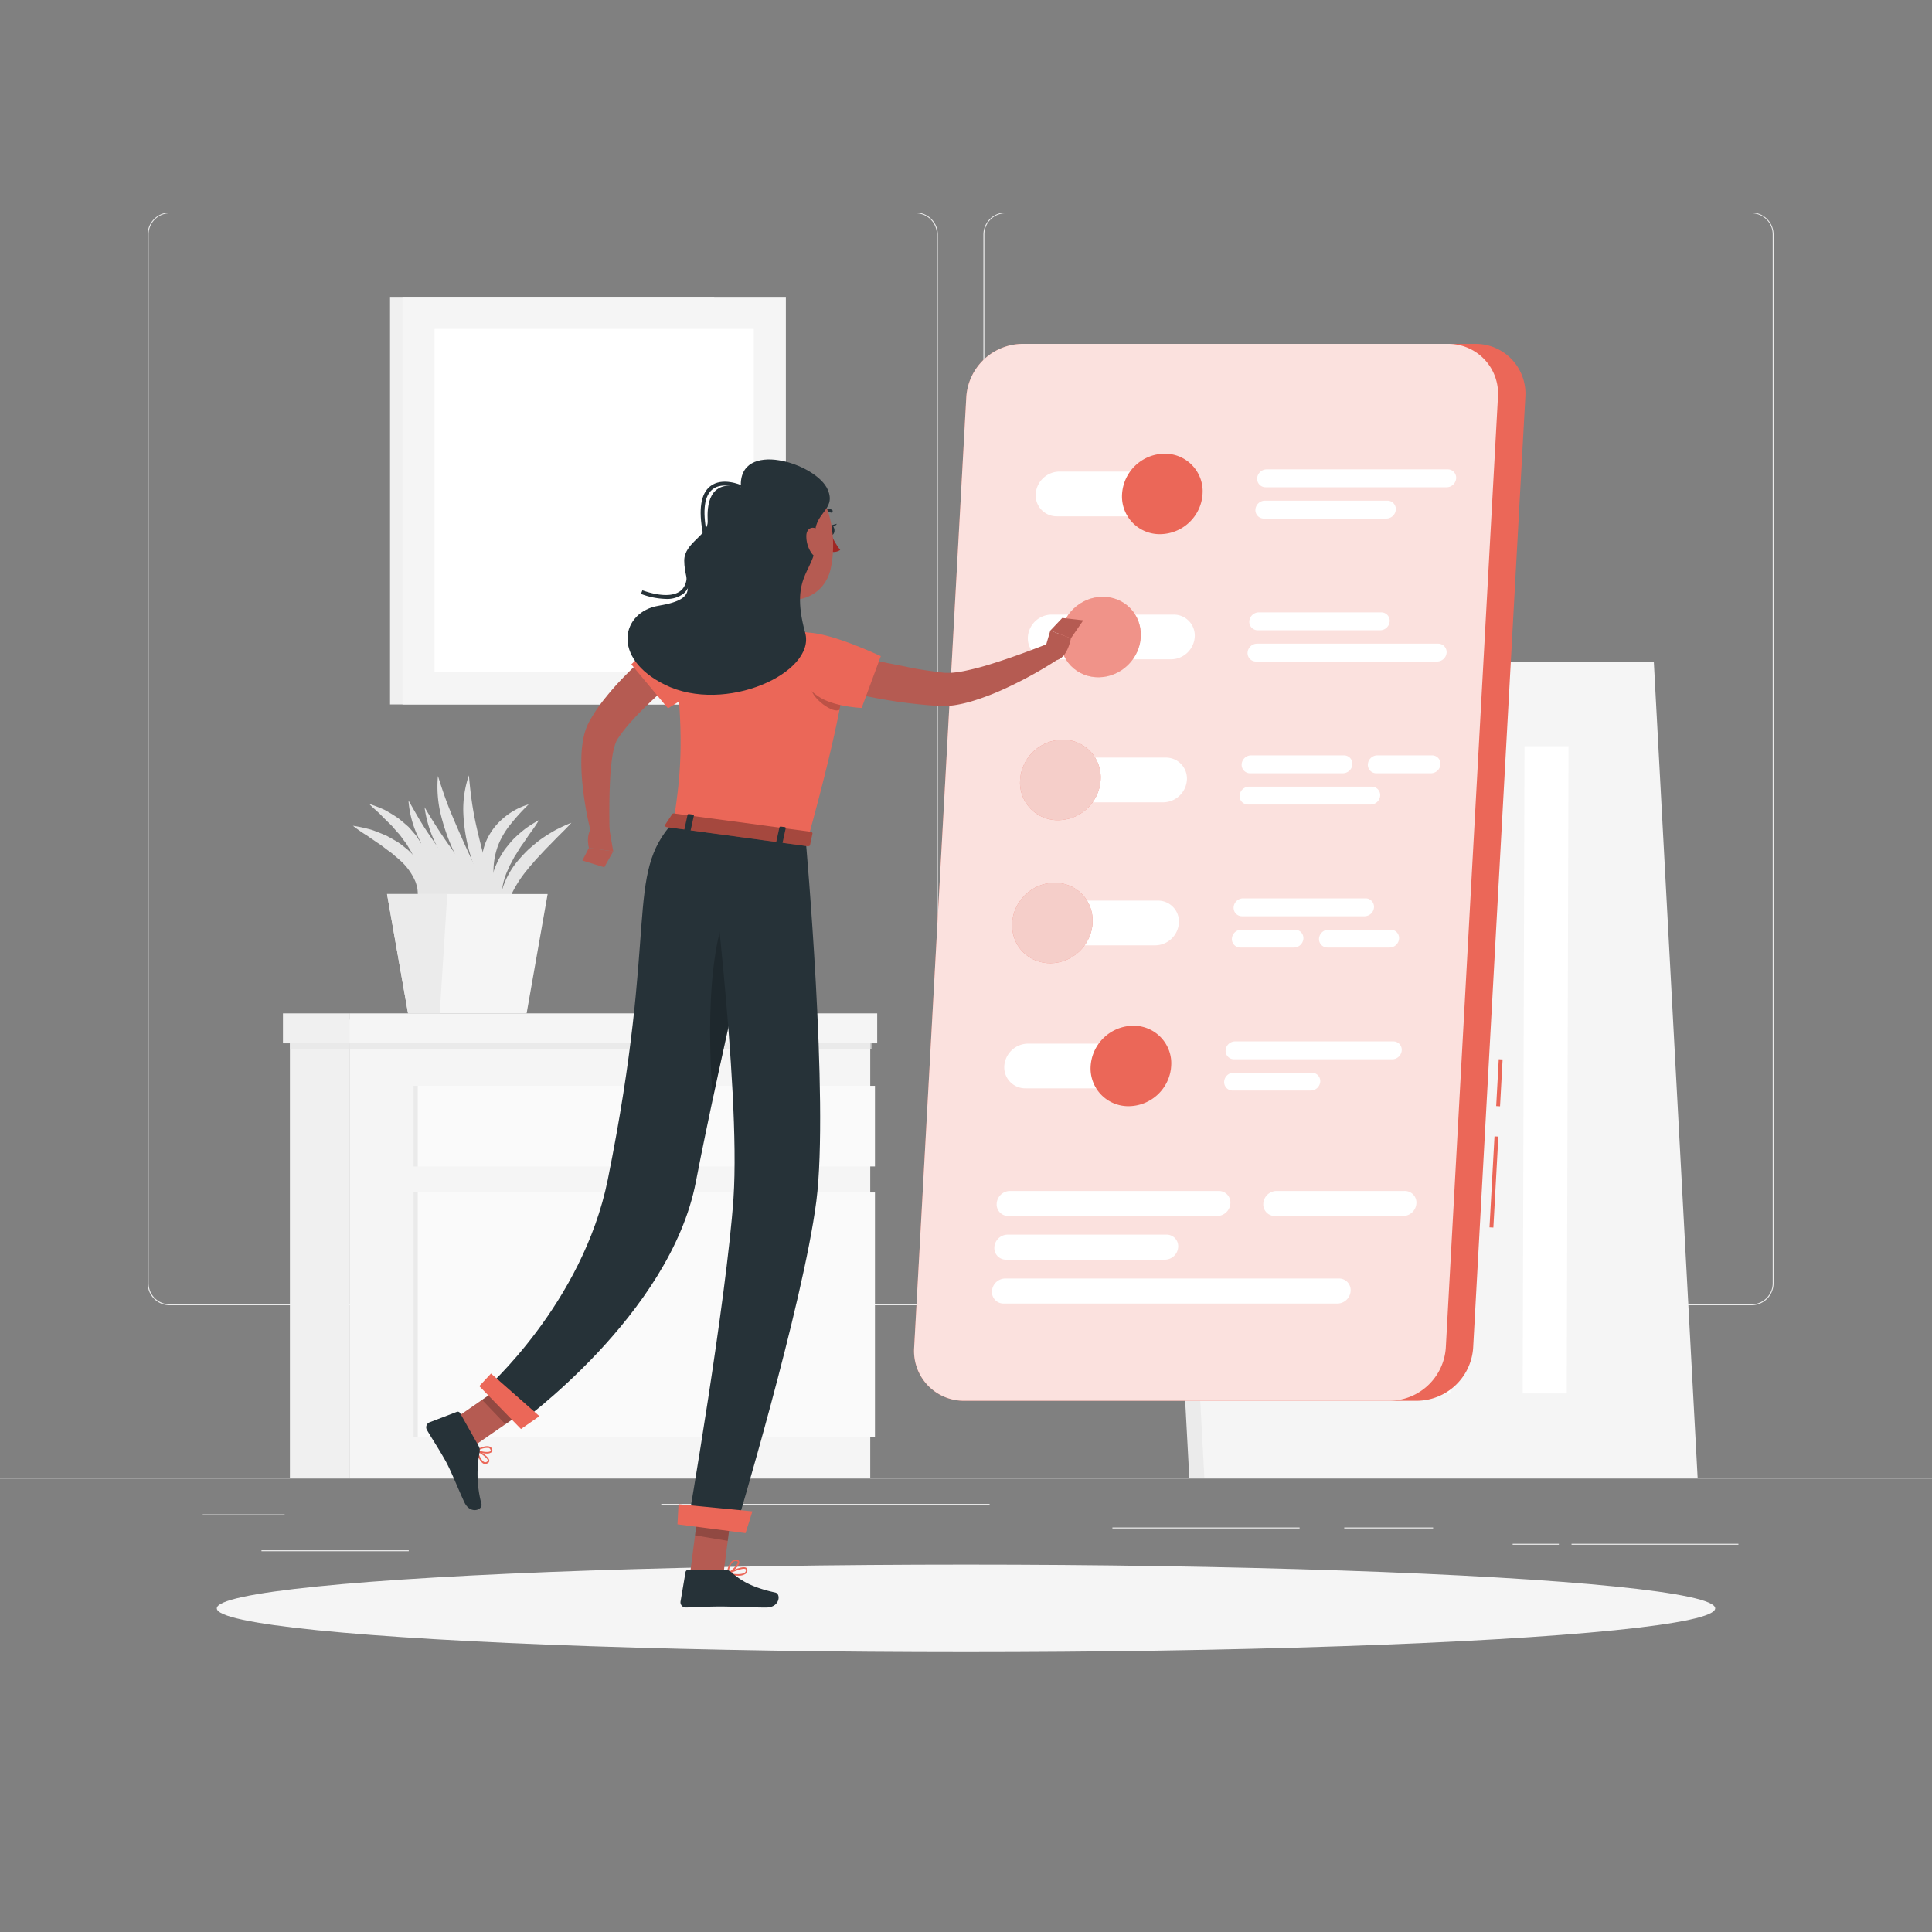 <?xml version="1.0" encoding="UTF-8"?> <svg xmlns="http://www.w3.org/2000/svg" viewBox="0 0 500 500"><rect x="0" y="0" width="500" height="500" fill="#808080" stroke="none"/><g id="freepik--background-complete--inject-64"><rect y="382.4" width="500" height="0.25" style="fill:#ebebeb"></rect><rect x="52.46" y="391.92" width="21.21" height="0.25" style="fill:#ebebeb"></rect><rect x="171.14" y="389.21" width="84.97" height="0.25" style="fill:#ebebeb"></rect><rect x="67.67" y="401.21" width="38.11" height="0.25" style="fill:#ebebeb"></rect><rect x="406.71" y="399.53" width="43.19" height="0.25" style="fill:#ebebeb"></rect><rect x="391.47" y="399.53" width="11.97" height="0.25" style="fill:#ebebeb"></rect><rect x="347.89" y="395.31" width="23" height="0.25" style="fill:#ebebeb"></rect><rect x="287.89" y="395.31" width="48.44" height="0.25" style="fill:#ebebeb"></rect><path d="M237,337.8H43.91a5.71,5.71,0,0,1-5.7-5.71V60.66A5.71,5.71,0,0,1,43.91,55H237a5.71,5.71,0,0,1,5.71,5.71V332.09A5.71,5.71,0,0,1,237,337.8ZM43.91,55.2a5.46,5.46,0,0,0-5.45,5.46V332.09a5.46,5.46,0,0,0,5.45,5.46H237a5.47,5.47,0,0,0,5.46-5.46V60.66A5.47,5.47,0,0,0,237,55.2Z" style="fill:#ebebeb"></path><path d="M453.31,337.8H260.21a5.72,5.72,0,0,1-5.71-5.71V60.66A5.72,5.72,0,0,1,260.21,55h193.1A5.71,5.71,0,0,1,459,60.66V332.09A5.71,5.71,0,0,1,453.31,337.8ZM260.21,55.2a5.47,5.47,0,0,0-5.46,5.46V332.09a5.47,5.47,0,0,0,5.46,5.46h193.1a5.47,5.47,0,0,0,5.46-5.46V60.66a5.47,5.47,0,0,0-5.46-5.46Z" style="fill:#ebebeb"></path><rect x="75.03" y="263.88" width="15.4" height="118.52" transform="translate(165.46 646.28) rotate(180)" style="fill:#f0f0f0"></rect><rect x="90.43" y="263.88" width="134.79" height="118.52" style="fill:#f5f5f5"></rect><rect x="108.1" y="308.61" width="118.34" height="63.39" style="fill:#fafafa"></rect><rect x="108.1" y="281.01" width="118.34" height="20.87" style="fill:#fafafa"></rect><rect x="107.05" y="308.6" width="1.06" height="63.39" transform="translate(215.15 680.6) rotate(180)" style="fill:#e6e6e6;opacity:0.7;mix-blend-mode:multiply"></rect><rect x="107.05" y="281.01" width="1.06" height="20.87" transform="translate(215.15 582.89) rotate(180)" style="fill:#e6e6e6;opacity:0.7;mix-blend-mode:multiply"></rect><rect x="75.03" y="268.88" width="150.53" height="2.68" transform="translate(300.58 540.44) rotate(180)" style="fill:#e6e6e6;opacity:0.7;mix-blend-mode:multiply"></rect><rect x="73.23" y="262.26" width="17.2" height="7.75" transform="translate(163.66 532.27) rotate(180)" style="fill:#f0f0f0"></rect><rect x="90.43" y="262.26" width="136.59" height="7.75" style="fill:#f5f5f5"></rect><path d="M130.85,239.5a8.07,8.07,0,0,1-1.45-4.16,13.12,13.12,0,0,1,.39-4.5,21,21,0,0,1,4.1-7.91,38,38,0,0,1,3-3.21c.56-.47,1.1-.95,1.67-1.41a20.09,20.09,0,0,1,1.72-1.32,42,42,0,0,1,3.66-2.27c1.3-.64,2.58-1.27,3.94-1.78-1,1.12-2,2.1-3,3.09s-1.95,2-2.95,3-1.88,2-2.84,3c-.47.49-.89,1-1.33,1.53a17,17,0,0,0-1.3,1.53,30.22,30.22,0,0,0-4.23,6.66A17,17,0,0,0,131,235.4,11.22,11.22,0,0,0,130.85,239.5Z" style="fill:#e6e6e6"></path><path d="M107.48,235.31a11,11,0,0,0,.65-3.71,12.65,12.65,0,0,0-.13-1.75,12.4,12.4,0,0,0-.47-1.64,15.47,15.47,0,0,0-4-5.56c-.42-.42-.92-.78-1.37-1.18a12.4,12.4,0,0,0-1.43-1.15c-1-.7-1.95-1.53-3-2.18-.52-.35-1-.7-1.57-1.07s-1-.75-1.6-1.08a38.88,38.88,0,0,1-3.23-2.28,37.11,37.11,0,0,1,3.91.8,12.7,12.7,0,0,1,1.9.6c.62.24,1.24.48,1.86.74l.93.39c.3.14.59.32.89.48.59.32,1.17.67,1.76,1a13.42,13.42,0,0,1,1.68,1.18c.53.44,1.09.83,1.59,1.32a13.47,13.47,0,0,1,4.24,7.36,5,5,0,0,1,.11,1.09c0,.37,0,.74,0,1.1a9.31,9.31,0,0,1-.44,2.11A7.55,7.55,0,0,1,107.48,235.31Z" style="fill:#e6e6e6"></path><path d="M108.55,235.31a23.06,23.06,0,0,0,.19-8.05,21.56,21.56,0,0,0-2.53-7.19l-1-1.65c-.37-.53-.79-1-1.16-1.56l-.58-.8-.67-.73c-.44-.49-.88-1-1.31-1.51-.94-.95-1.93-1.88-2.89-2.88s-2.07-1.84-3.06-2.9a40.81,40.81,0,0,1,4,1.56,39.18,39.18,0,0,1,3.68,2.27c.56.46,1.13.93,1.68,1.41l.83.72.74.83c.48.56,1,1.12,1.43,1.71l1.2,1.9a17,17,0,0,1,2.24,8.67A13.53,13.53,0,0,1,108.55,235.31Z" style="fill:#e6e6e6"></path><path d="M129.57,236.79a39.32,39.32,0,0,1-5-8.11,53.39,53.39,0,0,1-3.29-9,44.19,44.19,0,0,1-1.38-9.52,27,27,0,0,1,1.45-9.5c.28,3.2.63,6.23,1.15,9.24s1.25,6,2,9,1.63,5.91,2.5,8.88S128.75,233.7,129.57,236.79Z" style="fill:#e6e6e6"></path><path d="M128.53,236.29a45.73,45.73,0,0,1-6.33-7.57,61.15,61.15,0,0,1-4.87-8.6,51.33,51.33,0,0,1-3.27-9.38,30.36,30.36,0,0,1-.72-9.91c1,3.17,2,6.17,3.22,9.14s2.48,5.85,3.79,8.76,2.72,5.78,4.11,8.69S127.24,233.24,128.53,236.29Z" style="fill:#e6e6e6"></path><path d="M132.6,240.1a45.43,45.43,0,0,1-7.87-6,62.2,62.2,0,0,1-6.66-7.29,51.94,51.94,0,0,1-5.29-8.41,30.69,30.69,0,0,1-2.91-9.5c1.69,2.86,3.37,5.55,5.18,8.18s3.72,5.16,5.65,7.7,4,5,5.94,7.55S130.66,237.42,132.6,240.1Z" style="fill:#e6e6e6"></path><path d="M126.48,235.74a34.7,34.7,0,0,1-7.56-5.12,46.56,46.56,0,0,1-6.26-6.67,40.14,40.14,0,0,1-4.71-7.9,26.57,26.57,0,0,1-2.24-8.9c1.53,2.67,2.93,5.22,4.55,7.66s3.27,4.81,5,7.12,3.6,4.6,5.48,6.87S124.58,233.35,126.48,235.74Z" style="fill:#e6e6e6"></path><path d="M131.37,238.53a10,10,0,0,1-4.12-6.87,14.42,14.42,0,0,1,1.3-8.16l.42-.94.51-.88,1.07-1.73q.62-.8,1.26-1.56a15.59,15.59,0,0,1,1.33-1.48,33,33,0,0,1,3-2.57,33.84,33.84,0,0,1,3.34-2.08,38.47,38.47,0,0,1-2.17,3.22c-.74,1-1.4,2.1-2.14,3.09s-1.29,2.09-2,3.1l-.83,1.58-.44.78-.33.81a17.47,17.47,0,0,0-1.75,6.66A14.47,14.47,0,0,0,131.37,238.53Z" style="fill:#e6e6e6"></path><path d="M129.52,235.34a16.05,16.05,0,0,1-4.24-7.12,15.73,15.73,0,0,1-.12-8.61,14.56,14.56,0,0,1,1.75-4,15.74,15.74,0,0,1,2.74-3.32,17.86,17.86,0,0,1,7.17-4.12A54.77,54.77,0,0,0,131.6,214a21,21,0,0,0-1.94,3.13,16.09,16.09,0,0,0-1.29,3.35,19.3,19.3,0,0,0-.53,7.22A37.05,37.05,0,0,0,129.52,235.34Z" style="fill:#e6e6e6"></path><polygon points="124.63 232.97 108.98 217.95 109.61 232.68 124.63 232.97" style="fill:#e6e6e6"></polygon><polygon points="141.73 231.37 100.16 231.37 105.6 262.26 136.29 262.26 141.73 231.37" style="fill:#f5f5f5"></polygon><polygon points="115.76 231.37 100.16 231.37 105.6 262.26 113.8 262.26 115.76 231.37" style="fill:#ebebeb"></polygon><rect x="100.94" y="76.83" width="83.91" height="105.48" style="fill:#f0f0f0"></rect><rect x="104.16" y="76.83" width="99.22" height="105.48" style="fill:#f5f5f5"></rect><rect x="109.34" y="88.27" width="88.86" height="82.6" transform="translate(24.2 283.33) rotate(-90)" style="fill:#fff"></rect><polygon points="435.44 382.4 307.79 382.4 296.46 171.35 424.11 171.35 435.44 382.4" style="fill:#ebebeb"></polygon><polygon points="439.34 382.4 311.69 382.4 300.36 171.35 428.01 171.35 439.34 382.4" style="fill:#f5f5f5"></polygon><polygon points="375.32 360.63 363.92 360.63 364.38 193.12 375.78 193.12 375.32 360.63" style="fill:#fff"></polygon><polygon points="405.47 360.63 394.07 360.63 394.54 193.12 405.93 193.12 405.47 360.63" style="fill:#fff"></polygon><polygon points="345.16 360.63 333.76 360.63 334.23 193.12 345.63 193.12 345.16 360.63" style="fill:#fff"></polygon></g><g id="freepik--Shadow--inject-64"><ellipse id="freepik--path--inject-64" cx="250" cy="416.24" rx="193.89" ry="11.32" style="fill:#f5f5f5"></ellipse></g><g id="freepik--Screen--inject-64"><rect x="374.82" y="305.37" width="23.58" height="1" transform="translate(60.04 675.17) rotate(-86.86)" style="fill:#EB6758"></rect><rect x="381.95" y="279.7" width="12.15" height="1" transform="translate(87.01 652.31) rotate(-86.86)" style="fill:#EB6758"></rect><path d="M366.8,362.52H249.58a12.87,12.87,0,0,1-13-13.7l13.5-246.12A14.7,14.7,0,0,1,264.58,89H381.81a12.88,12.88,0,0,1,12.95,13.7L381.25,348.82A14.69,14.69,0,0,1,366.8,362.52Z" style="fill:#EB6758"></path><path d="M359.71,362.52H249.58a12.87,12.87,0,0,1-13-13.7l13.5-246.12A14.7,14.7,0,0,1,264.58,89H374.72a12.87,12.87,0,0,1,12.95,13.7l-13.5,246.12A14.71,14.71,0,0,1,359.71,362.52Z" style="fill:#fff;opacity:0.8"></path><path d="M305.13,133.62H273.5a5.43,5.43,0,0,1-5.46-5.79h0a6.2,6.2,0,0,1,6.1-5.78h31.63a5.42,5.42,0,0,1,5.46,5.78h0A6.21,6.21,0,0,1,305.13,133.62Z" style="fill:#fff"></path><path d="M311.23,127.83a11.12,11.12,0,0,1-11,10.41,9.75,9.75,0,0,1-9.84-10.41,11.12,11.12,0,0,1,11-10.41A9.75,9.75,0,0,1,311.23,127.83Z" style="fill:#EB6758"></path><path d="M303.1,170.63H271.47a5.43,5.43,0,0,1-5.46-5.79h0a6.2,6.2,0,0,1,6.1-5.78h31.63a5.42,5.42,0,0,1,5.46,5.78h0A6.21,6.21,0,0,1,303.1,170.63Z" style="fill:#fff"></path><ellipse cx="284.82" cy="164.84" rx="10.7" ry="10.13" transform="translate(-34.27 245.31) rotate(-44.21)" style="fill:#EB6758"></ellipse><ellipse cx="284.82" cy="164.84" rx="10.7" ry="10.13" transform="translate(-34.27 245.31) rotate(-44.21)" style="fill:#fafafa;opacity:0.3"></ellipse><path d="M267.41,244.65H299a6.21,6.21,0,0,0,6.1-5.79h0a5.42,5.42,0,0,0-5.47-5.78H268.05a6.21,6.21,0,0,0-6.11,5.78h0A5.44,5.44,0,0,0,267.41,244.65Z" style="fill:#fff"></path><ellipse cx="272.36" cy="238.86" rx="10.7" ry="10.13" transform="translate(-89.42 257.57) rotate(-44.21)" style="fill:#EB6758"></ellipse><ellipse cx="272.36" cy="238.86" rx="10.7" ry="10.13" transform="translate(-89.42 257.57) rotate(-44.21)" style="fill:#fafafa;opacity:0.7"></ellipse><path d="M297,281.66H265.38a5.44,5.44,0,0,1-5.47-5.79h0a6.21,6.21,0,0,1,6.11-5.78h31.62a5.42,5.42,0,0,1,5.47,5.78h0A6.21,6.21,0,0,1,297,281.66Z" style="fill:#fff"></path><path d="M303.11,275.87a11.12,11.12,0,0,1-11,10.41,9.76,9.76,0,0,1-9.85-10.41,11.14,11.14,0,0,1,11-10.41A9.75,9.75,0,0,1,303.11,275.87Z" style="fill:#EB6758"></path><path d="M269.44,207.64h31.63a6.21,6.21,0,0,0,6.1-5.79h0a5.42,5.42,0,0,0-5.47-5.78H270.08a6.2,6.2,0,0,0-6.1,5.78h0A5.43,5.43,0,0,0,269.44,207.64Z" style="fill:#fff"></path><path d="M264,201.85a9.75,9.75,0,0,0,9.84,10.41,11.12,11.12,0,0,0,11-10.41A9.75,9.75,0,0,0,275,191.44,11.12,11.12,0,0,0,264,201.85Z" style="fill:#EB6758"></path><path d="M264,201.85a9.75,9.75,0,0,0,9.84,10.41,11.12,11.12,0,0,0,11-10.41A9.75,9.75,0,0,0,275,191.44,11.12,11.12,0,0,0,264,201.85Z" style="fill:#fafafa;opacity:0.7"></path><path d="M374.41,126.1H327.53a2.18,2.18,0,0,1-2.18-2.32h0a2.48,2.48,0,0,1,2.44-2.31h46.88a2.17,2.17,0,0,1,2.18,2.31h0A2.48,2.48,0,0,1,374.41,126.1Z" style="fill:#fff"></path><path d="M358.79,134.2h-31.7a2.18,2.18,0,0,1-2.19-2.32h0a2.48,2.48,0,0,1,2.44-2.31h31.71a2.18,2.18,0,0,1,2.19,2.31h0A2.49,2.49,0,0,1,358.79,134.2Z" style="fill:#fff"></path><path d="M360.37,274.14h-41a2.18,2.18,0,0,1-2.18-2.32h0a2.47,2.47,0,0,1,2.44-2.31h40.95a2.18,2.18,0,0,1,2.19,2.31h0A2.49,2.49,0,0,1,360.37,274.14Z" style="fill:#fff"></path><path d="M339.21,282.23H319a2.18,2.18,0,0,1-2.19-2.31h0a2.48,2.48,0,0,1,2.44-2.31h20.24a2.18,2.18,0,0,1,2.19,2.31h0A2.48,2.48,0,0,1,339.21,282.23Z" style="fill:#fff"></path><path d="M372.19,166.58H325.31a2.48,2.48,0,0,0-2.44,2.31h0a2.18,2.18,0,0,0,2.19,2.31h46.88a2.48,2.48,0,0,0,2.44-2.31h0A2.18,2.18,0,0,0,372.19,166.58Z" style="fill:#fff"></path><path d="M357.46,158.48h-31.7a2.48,2.48,0,0,0-2.44,2.31h0a2.18,2.18,0,0,0,2.18,2.32h31.71a2.49,2.49,0,0,0,2.44-2.32h0A2.17,2.17,0,0,0,357.46,158.48Z" style="fill:#fff"></path><path d="M347.52,200.12h-24a2.18,2.18,0,0,1-2.18-2.32h0a2.47,2.47,0,0,1,2.44-2.31h24A2.18,2.18,0,0,1,350,197.8h0A2.49,2.49,0,0,1,347.52,200.12Z" style="fill:#fff"></path><path d="M370.35,200.12H356.19A2.18,2.18,0,0,1,354,197.8h0a2.48,2.48,0,0,1,2.44-2.31h14.17a2.17,2.17,0,0,1,2.18,2.31h0A2.49,2.49,0,0,1,370.35,200.12Z" style="fill:#fff"></path><path d="M354.73,208.21H323a2.18,2.18,0,0,1-2.19-2.31h0a2.48,2.48,0,0,1,2.44-2.31H355a2.18,2.18,0,0,1,2.19,2.31h0A2.48,2.48,0,0,1,354.73,208.21Z" style="fill:#fff"></path><path d="M315,314.7H261a3,3,0,0,1-3.06-3.24h0a3.48,3.48,0,0,1,3.42-3.24h54a3,3,0,0,1,3.06,3.24h0A3.47,3.47,0,0,1,315,314.7Z" style="fill:#fff"></path><path d="M363.14,314.7H330a3,3,0,0,1-3.06-3.24h0a3.48,3.48,0,0,1,3.42-3.24H363.5a3,3,0,0,1,3.06,3.24h0A3.48,3.48,0,0,1,363.14,314.7Z" style="fill:#fff"></path><path d="M301.5,326H260.4a3,3,0,0,1-3.06-3.24h0a3.47,3.47,0,0,1,3.42-3.24h41.09a3,3,0,0,1,3.06,3.24h0A3.47,3.47,0,0,1,301.5,326Z" style="fill:#fff"></path><path d="M346.13,337.36H259.78a3,3,0,0,1-3.06-3.24h0a3.47,3.47,0,0,1,3.41-3.24h86.35a3,3,0,0,1,3.06,3.24h0A3.47,3.47,0,0,1,346.13,337.36Z" style="fill:#fff"></path><path d="M335.13,240.6H321.25a2.48,2.48,0,0,0-2.44,2.31h0a2.18,2.18,0,0,0,2.19,2.31h13.88a2.48,2.48,0,0,0,2.44-2.31h0A2.18,2.18,0,0,0,335.13,240.6Z" style="fill:#fff"></path><path d="M359.89,240.6H343.8a2.48,2.48,0,0,0-2.44,2.31h0a2.18,2.18,0,0,0,2.19,2.31h16.09a2.48,2.48,0,0,0,2.44-2.31h0A2.17,2.17,0,0,0,359.89,240.6Z" style="fill:#fff"></path><path d="M353.4,232.5H321.7a2.47,2.47,0,0,0-2.44,2.31h0a2.18,2.18,0,0,0,2.18,2.32h31.71a2.49,2.49,0,0,0,2.44-2.32h0A2.18,2.18,0,0,0,353.4,232.5Z" style="fill:#fff"></path></g><g id="freepik--Character--inject-64"><path d="M178,173.13c-3.27,2.71-6.65,5.66-9.76,8.62-1.56,1.49-3.08,3-4.49,4.56A39.57,39.57,0,0,0,160,191l-.19.28-.09.16a2.43,2.43,0,0,0-.21.4c-.14.31-.27.7-.41,1.11a21.87,21.87,0,0,0-.62,2.77,59.31,59.31,0,0,0-.6,6.3c-.21,4.32-.21,8.83-.13,13.24l-4.68.7a86.28,86.28,0,0,1-2.4-13.79,52.92,52.92,0,0,1-.17-7.27A29.47,29.47,0,0,1,151,191a15.87,15.87,0,0,1,.57-2.14c.15-.39.26-.75.46-1.16l.28-.6c.1-.18.17-.29.25-.45a40.34,40.34,0,0,1,4.27-6.25,70.32,70.32,0,0,1,4.77-5.36,104.76,104.76,0,0,1,10.52-9.41Z" style="fill:#b55b52"></path><path d="M176.25,161.14c-5.12,3-12.86,10.8-12.86,10.8l9.49,11.39s13.47-8.08,15.11-12.53C190.73,163.31,181.09,158.27,176.25,161.14Z" style="fill:#EB6758"></path><path d="M157.54,213.57l1.16,6.77-6.29-.91s-1.29-4.6,2-6.18Z" style="fill:#b55b52"></path><polygon points="156.38 224.46 150.72 222.7 152.41 219.43 158.7 220.34 156.38 224.46" style="fill:#b55b52"></polygon><path d="M214.32,137.22c0,.69.38,1.25.84,1.26s.81-.55.8-1.23-.38-1.25-.84-1.26S214.31,136.54,214.32,137.22Z" style="fill:#263238"></path><path d="M214.92,136l1.67-.45S215.75,136.85,214.92,136Z" style="fill:#263238"></path><path d="M214.91,137.9a19,19,0,0,0,2.54,4.43,3,3,0,0,1-2.47.42Z" style="fill:#a02724"></path><path d="M215.19,132.65a.35.35,0,0,1-.2,0,3.36,3.36,0,0,0-3,.35.4.4,0,0,1-.57-.08.41.41,0,0,1,.08-.57,4.21,4.21,0,0,1,3.72-.47.41.41,0,0,1,.26.51A.43.43,0,0,1,215.19,132.65Z" style="fill:#263238"></path><path d="M193.94,144.56c.46,5.17-1.27,13.64-5.17,16.52,0,0,2.94,5.44,12.36,6.71,10.37,1.39,5.5-4.44,5.5-4.44-5.51-2.1-4.93-6.25-3.53-10Z" style="fill:#b55b52"></path><path d="M212.35,167.37c4.93,1.34,10.11,2.63,15.19,3.78,2.56.55,5.12,1,7.68,1.55s5.13.9,7.68,1.23l1,.13.66.07c.46,0,1,0,1.5,0a26.69,26.69,0,0,0,3.46-.47,70.37,70.37,0,0,0,7.33-1.93c4.93-1.54,9.93-3.4,14.82-5.32l2.22,4.17a105.64,105.64,0,0,1-14.47,7.93,65.08,65.08,0,0,1-8,3,33.79,33.79,0,0,1-4.45,1,24.28,24.28,0,0,1-2.5.21l-1.36,0-1-.08a131.38,131.38,0,0,1-16.4-2.18,153.3,153.3,0,0,1-16-3.88Z" style="fill:#b55b52"></path><path d="M270.37,168.1l1.45-4.91,5.33,2s-1.22,7.38-5.79,5.34Z" style="fill:#b55b52"></path><polygon points="274.91 159.93 280.35 160.54 277.15 165.19 271.82 163.19 274.91 159.93" style="fill:#b55b52"></polygon><polygon points="178.64 406.87 187.21 407.5 189.76 387.82 181.19 387.19 178.64 406.87" style="fill:#b55b52"></polygon><polygon points="115.44 368.72 121.26 375.18 137.52 363.94 131.7 357.49 115.44 368.72" style="fill:#b55b52"></polygon><path d="M125.57,378.84a1.18,1.18,0,0,1-.31,0c-1-.34-1.75-2.27-2.08-3.39a.2.2,0,0,1,.29-.23c.31.16,3.07,1.66,3.16,2.76a.69.69,0,0,1-.29.62A1.22,1.22,0,0,1,125.57,378.84Zm-1.85-3.07c.5,1.48,1.11,2.45,1.67,2.63a.73.73,0,0,0,.7-.17.31.31,0,0,0,.14-.27C126.18,377.38,124.81,376.4,123.72,375.77Z" style="fill:#EB6758"></path><path d="M125.9,376.17a6.14,6.14,0,0,1-2.63-.65.22.22,0,0,1-.1-.18.18.18,0,0,1,.11-.17c.08-.05,2.2-1.22,3.37-.82a1.09,1.09,0,0,1,.68.63.7.7,0,0,1-.16.88A2,2,0,0,1,125.9,376.17Zm-2.08-.83c1,.41,2.64.6,3.09.22.07-.07.15-.17,0-.42a.7.7,0,0,0-.43-.41A4.56,4.56,0,0,0,123.82,375.34Z" style="fill:#EB6758"></path><path d="M123.87,374.23l-4.8-8.52a.69.69,0,0,0-.85-.32l-7.09,2.72a1.39,1.39,0,0,0-.62,2c1.73,2.94,2.7,4.27,4.81,8,1.3,2.3,3.3,7.33,4.84,10.64s4.8,2,4.45.5a30.15,30.15,0,0,1-.48-13.48A2.29,2.29,0,0,0,123.87,374.23Z" style="fill:#263238"></path><path d="M190.94,407.78a15,15,0,0,1-2.7-.3.21.21,0,0,1-.16-.17.2.2,0,0,1,.11-.21c.39-.2,3.87-2,4.9-1.37a.64.64,0,0,1,.33.54,1.16,1.16,0,0,1-.4,1A3.28,3.28,0,0,1,190.94,407.78Zm-2-.59c1.89.31,3.3.23,3.84-.24a.76.76,0,0,0,.25-.65.25.25,0,0,0-.12-.22C192.32,405.77,190.35,406.51,188.92,407.19Z" style="fill:#EB6758"></path><path d="M188.28,407.48a.19.19,0,0,1-.12,0,.18.18,0,0,1-.08-.18c0-.16.41-3.66,2.33-3.66h.17c.55.05.71.33.75.56.16,1-1.92,2.83-3,3.29A.15.15,0,0,1,188.28,407.48Zm2.14-3.48c-1.24,0-1.73,2-1.88,2.91,1.07-.64,2.48-2.09,2.39-2.68,0,0,0-.18-.39-.22Z" style="fill:#EB6758"></path><path d="M187.75,406.28h-9.64a.71.71,0,0,0-.7.59l-1.29,7.62a1.35,1.35,0,0,0,1.34,1.53c3.36-.06,5-.26,9.22-.26,2.6,0,8,.27,11.59.27s3.88-3.55,2.39-3.88c-6.68-1.44-9.28-3.44-11.49-5.34A2.21,2.21,0,0,0,187.75,406.28Z" style="fill:#263238"></path><polygon points="189.76 387.83 188.34 398.77 179.87 397.35 181.18 387.19 189.76 387.83" style="opacity:0.2"></polygon><polygon points="131.69 357.49 137.51 363.95 130.79 368.59 124.76 362.28 131.69 357.49" style="opacity:0.2"></polygon><path d="M174.32,212.73,209,217.39c13.45-48.69,9.48-50,9.48-50a69.7,69.7,0,0,0-8-3.16l-.47-.15c-2.24-.68-2.71-.77-5.7-1.45-5.13-.91-9.89-1.61-15.77-2.11-.37,0-.75-.07-1.12-.09-1.06-.07-2.11-.12-3.13-.16-.68,0-1.37,0-2,0h-3.38a4.81,4.81,0,0,0-4.67,5.36C177.21,191.2,176.27,199.63,174.32,212.73Z" style="fill:#EB6758"></path><path d="M210,178.4c.24,2.26,5.46,6.39,7.27,5.28.52-2.71.9-5,1.17-6.84C215.82,176.64,210.69,173.75,210,178.4Z" style="opacity:0.2"></path><path d="M204.37,167c-.25-8,19.14.81,23.59,2.8L223,183.21s-6.49-.22-10.62-2.61A16.76,16.76,0,0,1,204.37,167Z" style="fill:#EB6758"></path><path d="M191,135c.64,8.46.73,12.05,5.11,16.45,6.57,6.61,16.92,4.27,18.84-4.14,1.73-7.57.39-20.13-8-23.61A11.35,11.35,0,0,0,191,135Z" style="fill:#b55b52"></path><path d="M191.74,126.07c-8.5-2.13-8.77,5-8.59,8.76s-6.07,5.56-6.07,10.27c0,6.14,4.63,9.8-6.63,11.66-9.53,1.57-12.47,13.48,1.63,20.45,15.61,7.7,39.16-3.14,36.3-13.45C204,147.85,211.87,147.9,211,139c-.65-6.46,5.47-6.78,3.27-12.17C211.37,119.78,191,113.59,191.74,126.07Z" style="fill:#263238"></path><path d="M181.9,138c-1.17-6.16-.53-10.24,1.9-12.15,3.13-2.47,7.94-.33,8.14-.24l-.41.91s-4.47-2-7.12.11c-2.11,1.67-2.62,5.43-1.53,11.18Z" style="fill:#263238"></path><path d="M172.29,155a19.49,19.49,0,0,1-6.41-1.3l.37-.93c.07,0,6.81,2.68,9.93.09,1.52-1.26,1.95-3.62,1.29-7l1-.19c.74,3.79.19,6.48-1.63,8A7,7,0,0,1,172.29,155Z" style="fill:#263238"></path><path d="M208.69,138.41a7.67,7.67,0,0,0,1.17,4.48c1.16,1.89,2.73,1.54,3.24-.06s.42-4.17-1.15-5.54S208.85,136.66,208.69,138.41Z" style="fill:#b55b52"></path><path d="M199.87,216.16s-13.48,57-19.78,89.69c-6.64,34.53-46,62.7-46,62.7l-8.64-8.89s25.34-22.18,31.85-54.42c13.21-65.44,4.27-78.62,17-92.51Z" style="fill:#263238"></path><polygon points="134.83 369.83 124.04 358.73 127.07 355.47 139.6 366.5 134.83 369.83" style="fill:#EB6758"></polygon><path d="M192.71,228.54c-10.48,9.1-9.35,41.39-8.25,55.94,4.39-20.69,9.68-43.73,12.78-57.06C196.13,226.6,194.63,226.87,192.71,228.54Z" style="opacity:0.2"></path><path d="M208.52,217.42s6.06,67.63,2.75,93.43c-3.44,26.83-21,85.21-21,85.21L178,394.47s10-57.86,11.83-84.42c1.94-29-6.69-96-6.69-96Z" style="fill:#263238"></path><polygon points="192.95 396.77 175.33 394.49 175.6 389.29 194.72 391.14 192.95 396.77" style="fill:#EB6758"></polygon><path d="M174,210.64l-1.9,2.87c-.14.23.12.51.52.56L209,219c.31,0,.59-.08.63-.27l.64-3c.05-.21-.21-.43-.55-.48l-35.15-4.71A.6.6,0,0,0,174,210.64Z" style="fill:#EB6758"></path><path d="M174,210.64l-1.9,2.87c-.14.23.12.51.52.56L209,219c.31,0,.59-.08.63-.27l.64-3c.05-.21-.21-.43-.55-.48l-35.15-4.71A.6.6,0,0,0,174,210.64Z" style="opacity:0.3"></path><path d="M178.32,215.17l-.94-.12c-.19,0-.32-.14-.29-.26l.86-3.95c0-.11.2-.18.39-.16l.94.13c.19,0,.32.14.3.25l-.87,3.95C178.69,215.13,178.51,215.2,178.32,215.17Z" style="fill:#263238"></path><path d="M202.1,218.42l-.94-.13c-.19,0-.32-.14-.3-.25l.87-3.95c0-.11.2-.19.39-.16l.94.12c.19,0,.32.14.29.26l-.86,3.95C202.46,218.37,202.29,218.45,202.1,218.42Z" style="fill:#263238"></path></g></svg> 